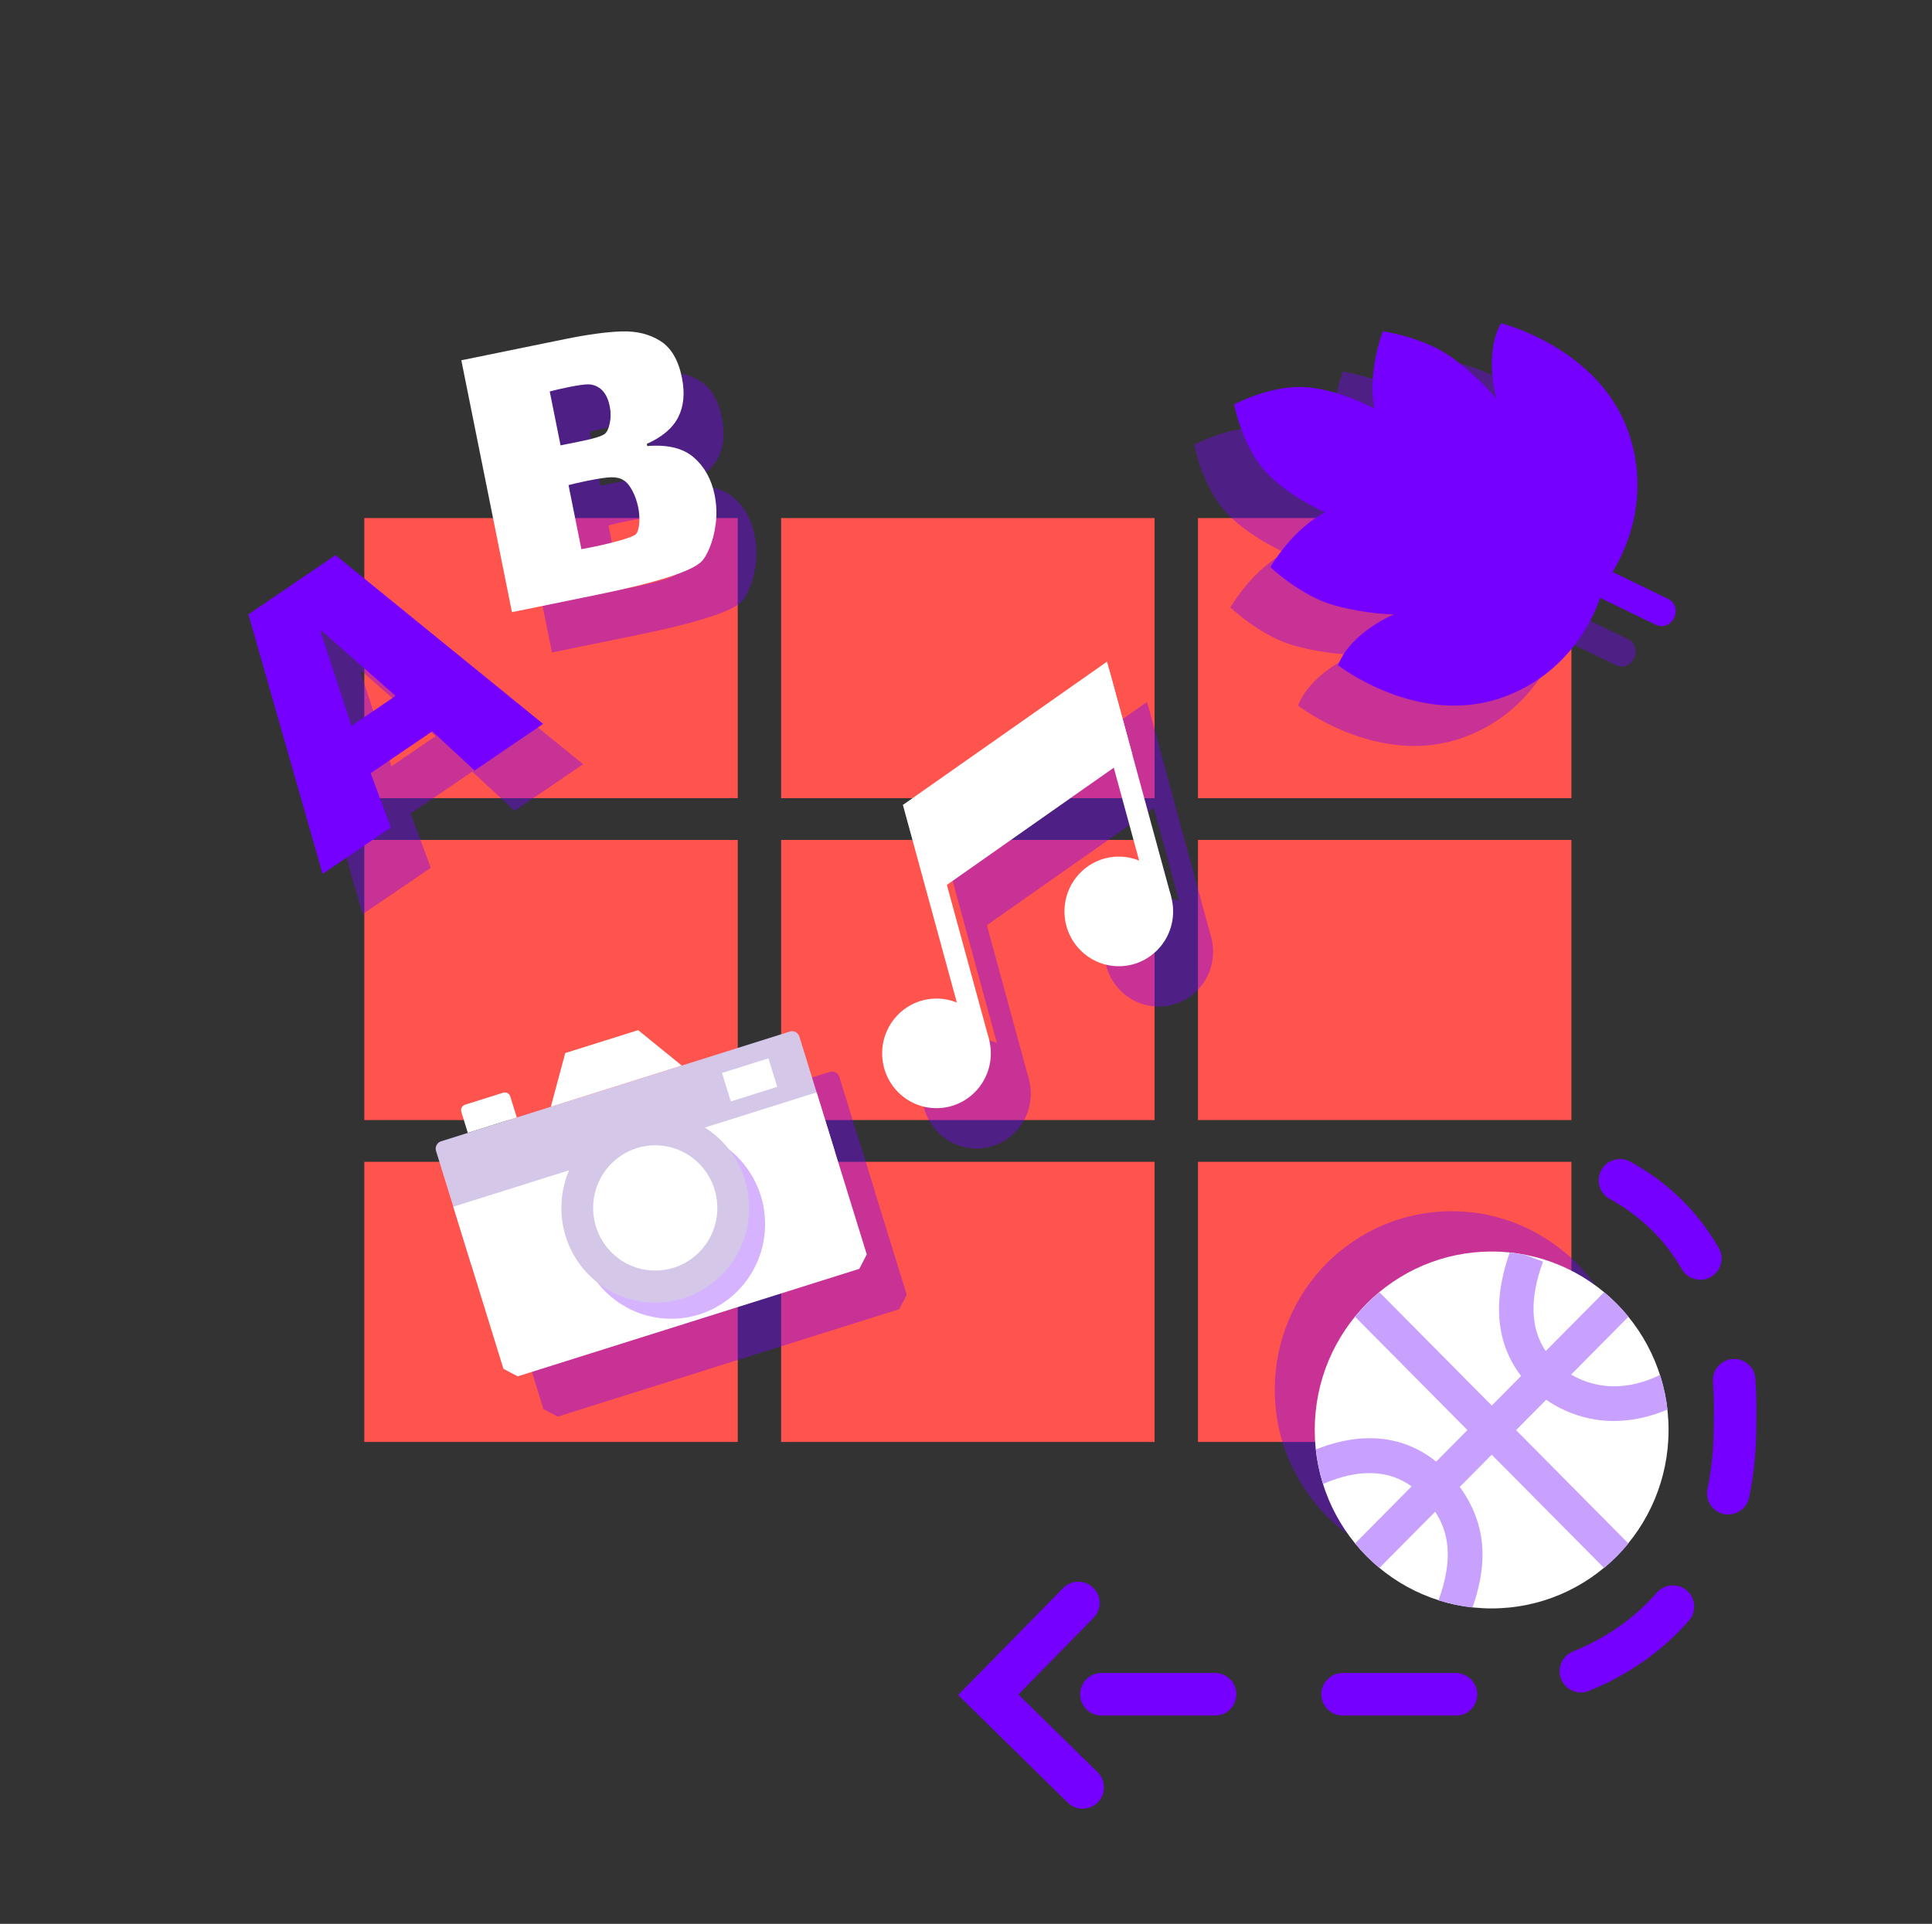 <svg width="245" height="244" viewBox="0 0 245 244" fill="none" xmlns="http://www.w3.org/2000/svg">
<rect x="0" y="0" width="245" height="244" fill="#333333" stroke="none"/>
<g clip-path="url(#clip0_214_22698)">
<path d="M93.555 65.703H46.198V101.234H93.555V65.703Z" fill="#FF544E"/>
<path d="M146.414 65.703H99.056V101.234H146.414V65.703Z" fill="#FF544E"/>
<path d="M199.273 65.703H151.915V101.234H199.273V65.703Z" fill="#FF544E"/>
<path d="M93.555 106.527H46.198V142.058H93.555V106.527Z" fill="#FF544E"/>
<path d="M146.414 106.527H99.056V142.058H146.414V106.527Z" fill="#FF544E"/>
<path d="M199.273 106.527H151.915V142.058H199.273V106.527Z" fill="#FF544E"/>
<path d="M93.555 147.351H46.198V182.882H93.555V147.351Z" fill="#FF544E"/>
<path d="M146.414 147.351H99.056V182.882H146.414V147.351Z" fill="#FF544E"/>
<path d="M199.273 147.351H151.915V182.882H199.273V147.351Z" fill="#FF544E"/>
<g style="mix-blend-mode:multiply" opacity="0.4">
<path d="M59.881 97.874L52.079 103.177L54.629 110.067L45.98 115.948L36.57 83.036L47.617 75.523L73.95 96.927L65.255 102.84L59.886 97.868L59.881 97.874ZM45.731 85.287L49.64 97.178L55.232 93.373L45.914 85.159L45.726 85.287H45.731Z" fill="#7600FF"/>
<path d="M93.059 63.136C94.412 64.317 95.289 65.897 95.69 67.877C95.938 69.109 95.984 70.316 95.837 71.493C95.69 72.669 95.431 73.697 95.066 74.567C94.701 75.441 94.356 76.024 94.032 76.326C92.744 77.6 88.323 79.011 80.769 80.551L69.991 82.755L63.577 50.81L76.632 48.14C79.593 47.536 82.026 47.204 83.923 47.148C85.819 47.091 87.451 47.495 88.825 48.365C90.194 49.234 91.107 50.789 91.553 53.029C91.943 54.973 91.786 56.64 91.081 58.026C90.377 59.417 89.048 60.543 87.101 61.407L87.157 61.688C89.738 61.473 91.7 61.954 93.059 63.136ZM79.603 53.863C79.086 53.873 78.29 53.986 77.215 54.206C76.14 54.426 75.329 54.61 74.782 54.763L76.156 61.601L76.713 61.489L79.045 61.013C80.414 60.732 81.307 60.456 81.712 60.174C82.016 59.959 82.245 59.504 82.391 58.809C82.544 58.118 82.544 57.397 82.391 56.65C82.168 55.53 81.722 54.748 81.053 54.298C80.607 54.001 80.125 53.853 79.608 53.863H79.603ZM86.138 71.431C86.179 70.782 86.138 70.137 86.011 69.503C85.854 68.721 85.606 68.005 85.261 67.35C84.916 66.701 84.551 66.261 84.156 66.03C83.755 65.764 83.238 65.637 82.605 65.647C81.971 65.657 80.931 65.816 79.487 66.107C78.559 66.296 77.788 66.475 77.165 66.639L78.797 74.766C80.546 74.449 82.097 74.101 83.446 73.728C84.8 73.355 85.565 73.053 85.753 72.817C85.966 72.541 86.098 72.076 86.138 71.426V71.431Z" fill="#7600FF"/>
</g>
<path d="M54.811 92.759L47.009 98.063L49.559 104.952L40.91 110.834L31.5 77.922L42.547 70.408L68.88 91.813L60.185 97.725L54.816 92.754L54.811 92.759ZM40.661 80.172L44.57 92.063L50.162 88.258L40.844 80.044L40.656 80.172H40.661Z" fill="#7600FF"/>
<path d="M87.989 58.021C89.342 59.203 90.219 60.783 90.62 62.762C90.868 63.995 90.914 65.202 90.767 66.378C90.62 67.555 90.361 68.583 89.996 69.452C89.631 70.327 89.287 70.91 88.962 71.212C87.674 72.485 83.253 73.897 75.699 75.436L64.921 77.64L58.502 45.695L71.557 43.025C74.518 42.422 76.951 42.089 78.848 42.033C80.744 41.977 82.376 42.381 83.75 43.25C85.119 44.12 86.032 45.675 86.478 47.915C86.868 49.858 86.711 51.526 86.006 52.912C85.302 54.303 83.973 55.428 82.026 56.292L82.082 56.574C84.663 56.359 86.625 56.84 87.984 58.021H87.989ZM74.533 48.748C74.016 48.759 73.22 48.871 72.145 49.091C71.07 49.311 70.259 49.495 69.712 49.649L71.086 56.487L71.643 56.374L73.975 55.899C75.344 55.617 76.237 55.341 76.642 55.06C76.947 54.845 77.175 54.39 77.322 53.694C77.474 53.004 77.474 52.283 77.322 51.536C77.099 50.416 76.652 49.633 75.983 49.183C75.537 48.887 75.055 48.738 74.538 48.748H74.533ZM81.068 66.317C81.109 65.667 81.068 65.023 80.942 64.389C80.784 63.606 80.536 62.89 80.191 62.236C79.846 61.586 79.481 61.146 79.086 60.916C78.685 60.65 78.168 60.522 77.535 60.532C76.901 60.543 75.862 60.701 74.417 60.993C73.489 61.182 72.718 61.361 72.095 61.525L73.727 69.652C75.476 69.335 77.028 68.987 78.376 68.613C79.73 68.24 80.495 67.938 80.683 67.703C80.896 67.427 81.028 66.961 81.068 66.312V66.317Z" fill="white"/>
<g style="mix-blend-mode:multiply" opacity="0.4">
<path d="M184.088 198.88C196.478 198.88 206.523 188.748 206.523 176.249C206.523 163.749 196.478 153.617 184.088 153.617C171.698 153.617 161.654 163.749 161.654 176.249C161.654 188.748 171.698 198.88 184.088 198.88Z" fill="#7600FF"/>
<path d="M199.638 175.103C201.737 175.103 204.008 174.668 206.386 173.661C206.213 172.136 205.889 170.658 205.433 169.242L205.098 169.431C200.165 171.676 196.434 170.551 194.172 169.216L201.438 161.887C200.51 160.752 199.475 159.708 198.35 158.772L190.948 166.239C189.006 163.37 188.884 159.565 190.608 154.895L188.291 154.026C187.982 153.965 187.673 153.913 187.358 153.867C187.227 153.847 187.09 153.832 186.958 153.816C186.765 153.791 186.573 153.765 186.38 153.745C183.703 161.319 185.427 166.306 187.82 169.4L184.104 173.149L169.857 158.777C168.732 159.713 167.697 160.757 166.77 161.892L181.016 176.264L177.056 180.258C174.187 177.941 169.208 175.778 161.801 178.714C161.958 180.171 162.247 181.583 162.663 182.938L162.724 183.092C167.17 181.153 171.003 181.271 173.938 183.404L166.77 190.636C167.697 191.771 168.732 192.815 169.857 193.75L176.925 186.621C178.557 189.112 179.323 192.431 177.35 197.852C177.69 197.96 178.035 198.062 178.38 198.154H178.4C179.454 198.44 180.545 198.64 181.655 198.763H181.665C183.161 194.426 184.063 188.989 180.048 183.47L184.098 179.384L198.345 193.756C199.47 192.82 200.505 191.776 201.432 190.641L187.186 176.269L191.004 172.418C193.29 173.998 196.246 175.113 199.638 175.113V175.103Z" fill="#7600FF"/>
</g>
<path d="M189.158 203.995C201.548 203.995 211.592 193.862 211.592 181.363C211.592 168.864 201.548 158.731 189.158 158.731C176.768 158.731 166.724 168.864 166.724 181.363C166.724 193.862 176.768 203.995 189.158 203.995Z" fill="white"/>
<path d="M204.708 180.217C206.807 180.217 209.078 179.783 211.456 178.775C211.283 177.251 210.959 175.773 210.502 174.356L210.168 174.545C205.235 176.791 201.503 175.665 199.242 174.331L206.507 167.001C205.58 165.866 204.545 164.823 203.42 163.887L196.018 171.354C194.076 168.485 193.954 164.679 195.678 160.01L193.361 159.14C193.052 159.079 192.743 159.028 192.428 158.982C192.297 158.961 192.16 158.946 192.028 158.931C191.835 158.905 191.642 158.88 191.45 158.859C188.773 166.434 190.497 171.42 192.89 174.515L189.173 178.264L174.927 163.892C173.802 164.828 172.767 165.871 171.84 167.007L186.086 181.378L182.126 185.373C179.257 183.056 174.278 180.893 166.871 183.828C167.028 185.286 167.317 186.697 167.733 188.053L167.794 188.206C172.24 186.268 176.073 186.386 179.008 188.518L171.84 195.75C172.767 196.886 173.802 197.929 174.927 198.865L181.994 191.735C183.627 194.226 184.393 197.545 182.42 202.967C182.76 203.074 183.105 203.177 183.45 203.269H183.47C184.524 203.555 185.614 203.754 186.725 203.877H186.735C188.23 199.54 189.133 194.103 185.118 188.585L189.168 184.498L203.415 198.87C204.54 197.934 205.575 196.891 206.502 195.755L192.256 181.384L196.074 177.532C198.36 179.113 201.316 180.228 204.708 180.228V180.217Z" fill="#C8A1FF"/>
<g style="mix-blend-mode:multiply" opacity="0.4">
<path d="M110.945 151.146L64.87 165.651L60.363 151.085C60.206 150.574 60.49 150.026 60.997 149.868L105.231 135.946C105.738 135.787 106.281 136.074 106.438 136.585L110.945 151.152V151.146Z" fill="#7600FF"/>
<path d="M114.038 166.04L70.721 179.675L68.911 178.719L62.553 158.164L108.628 143.659L114.986 164.214L114.038 166.04Z" fill="#7600FF"/>
<path d="M90.189 172.372C96.763 172.372 102.093 166.995 102.093 160.363C102.093 153.73 96.763 148.354 90.189 148.354C83.615 148.354 78.285 153.73 78.285 160.363C78.285 166.995 83.615 172.372 90.189 172.372Z" fill="#7600FF"/>
<path d="M88.161 170.326C94.736 170.326 100.065 164.949 100.065 158.317C100.065 151.685 94.736 146.308 88.161 146.308C81.587 146.308 76.257 151.685 76.257 158.317C76.257 164.949 81.587 170.326 88.161 170.326Z" fill="#7600FF"/>
<path d="M88.161 166.26C92.51 166.26 96.035 162.704 96.035 158.317C96.035 153.93 92.51 150.374 88.161 150.374C83.813 150.374 80.287 153.93 80.287 158.317C80.287 162.704 83.813 166.26 88.161 166.26Z" fill="#7600FF"/>
<path d="M74.924 145.485L76.749 138.672L85.996 135.767L91.522 140.258L74.924 145.485Z" fill="#7600FF"/>
<path d="M68.88 143.705L64.049 145.224C63.668 145.341 63.456 145.751 63.572 146.134L64.393 148.794L70.604 146.84L69.783 144.18C69.666 143.797 69.26 143.582 68.88 143.7V143.705Z" fill="#7600FF"/>
<path d="M102.517 139.343L96.632 141.196L97.749 144.809L103.634 142.956L102.517 139.343Z" fill="#7600FF"/>
</g>
<path d="M105.875 146.032L59.8 160.537L55.293 145.971C55.136 145.459 55.42 144.912 55.927 144.753L100.161 130.832C100.668 130.673 101.211 130.959 101.368 131.471L105.875 146.037V146.032Z" fill="#D4C7E8"/>
<path d="M108.968 160.925L65.651 174.561L63.841 173.604L57.483 153.049L103.558 138.544L109.916 159.1L108.968 160.925Z" fill="white"/>
<g style="mix-blend-mode:multiply" opacity="0.3">
<path d="M85.119 167.257C91.694 167.257 97.023 161.881 97.023 155.248C97.023 148.616 91.694 143.239 85.119 143.239C78.545 143.239 73.215 148.616 73.215 155.248C73.215 161.881 78.545 167.257 85.119 167.257Z" fill="#7600FF"/>
</g>
<path d="M83.091 165.211C89.666 165.211 94.995 159.835 94.995 153.203C94.995 146.57 89.666 141.194 83.091 141.194C76.517 141.194 71.187 146.57 71.187 153.203C71.187 159.835 76.517 165.211 83.091 165.211Z" fill="#D4C7E8"/>
<path d="M83.091 161.145C87.44 161.145 90.965 157.589 90.965 153.203C90.965 148.816 87.44 145.26 83.091 145.26C78.743 145.26 75.218 148.816 75.218 153.203C75.218 157.589 78.743 161.145 83.091 161.145Z" fill="white"/>
<path d="M69.854 140.37L71.679 133.558L80.926 130.653L86.453 135.143L69.854 140.37Z" fill="white"/>
<path d="M63.81 138.59L58.979 140.109C58.599 140.227 58.386 140.636 58.502 141.02L59.324 143.679L65.534 141.725L64.713 139.066C64.596 138.682 64.191 138.468 63.81 138.585V138.59Z" fill="white"/>
<path d="M97.445 134.23L91.559 136.083L92.677 139.696L98.562 137.843L97.445 134.23Z" fill="white"/>
<g style="mix-blend-mode:multiply" opacity="0.4">
<path d="M123.828 145.664C127.633 145.664 130.718 142.552 130.718 138.713C130.718 134.874 127.633 131.762 123.828 131.762C120.022 131.762 116.938 134.874 116.938 138.713C116.938 142.552 120.022 145.664 123.828 145.664Z" fill="#7600FF"/>
<path d="M146.946 127.661C150.752 127.661 153.836 124.549 153.836 120.71C153.836 116.871 150.752 113.759 146.946 113.759C143.141 113.759 140.056 116.871 140.056 120.71C140.056 124.549 143.141 127.661 146.946 127.661Z" fill="#7600FF"/>
<path d="M122.176 106.455L119.565 107.18L127.847 137.531L130.457 136.806L122.176 106.455Z" fill="#7600FF"/>
<path d="M145.729 90.058L143.119 90.783L150.963 119.532L153.573 118.807L145.729 90.058Z" fill="#7600FF"/>
<path d="M148.67 100.825L122.839 118.966L119.62 107.167L145.451 89.031L148.67 100.825Z" fill="#7600FF"/>
</g>
<path d="M118.758 140.549C122.563 140.549 125.648 137.437 125.648 133.599C125.648 129.76 122.563 126.648 118.758 126.648C114.953 126.648 111.868 129.76 111.868 133.599C111.868 137.437 114.953 140.549 118.758 140.549Z" fill="white"/>
<path d="M141.876 122.546C145.682 122.546 148.766 119.434 148.766 115.595C148.766 111.757 145.682 108.645 141.876 108.645C138.071 108.645 134.987 111.757 134.987 115.595C134.987 119.434 138.071 122.546 141.876 122.546Z" fill="white"/>
<path d="M117.103 101.341L114.493 102.066L122.774 132.417L125.385 131.693L117.103 101.341Z" fill="white"/>
<path d="M140.661 84.945L138.051 85.67L145.895 114.419L148.505 113.694L140.661 84.945Z" fill="white"/>
<path d="M143.6 95.71L117.769 113.851L114.55 102.052L140.381 83.916L143.6 95.71Z" fill="white"/>
<g style="mix-blend-mode:multiply" opacity="0.4">
<path d="M185.28 46.114C183.029 50.037 184.712 55.735 184.712 55.735C184.712 55.735 182.689 53.152 179.135 50.518C175.581 47.884 170.273 47.127 170.273 47.127C168.209 53.065 169.239 56.952 169.239 56.952C169.239 56.952 164.843 54.518 160.468 54.216C156.098 53.919 151.433 56.4 151.433 56.4C151.433 56.4 152.422 61.622 155.383 64.885C158.343 68.143 162.977 70.086 162.977 70.086C162.977 70.086 159.322 71.703 156.016 77.037C156.016 77.037 159.915 80.745 164.174 81.901C168.433 83.057 171.698 83.036 171.698 83.036C171.698 83.036 166.232 85.266 164.605 89.491C164.605 89.491 174.841 97.459 185.619 93.516C193.544 90.616 196.738 84.09 197.858 80.939L204.895 84.351C205.752 84.765 206.781 84.402 207.192 83.537L207.263 83.384C207.673 82.52 207.314 81.481 206.457 81.067L199.42 77.656C201.159 74.807 204.216 68.214 201.514 60.159C197.838 49.204 185.275 46.114 185.275 46.114H185.28Z" fill="#7600FF"/>
</g>
<path d="M190.35 41C188.099 44.923 189.782 50.62 189.782 50.62C189.782 50.62 187.759 48.038 184.205 45.404C180.651 42.77 175.343 42.013 175.343 42.013C173.279 47.951 174.309 51.838 174.309 51.838C174.309 51.838 169.913 49.403 165.538 49.101C161.167 48.805 156.503 51.285 156.503 51.285C156.503 51.285 157.492 56.507 160.453 59.77C163.413 63.028 168.047 64.972 168.047 64.972C168.047 64.972 164.392 66.588 161.086 71.922C161.086 71.922 164.985 75.63 169.244 76.786C173.502 77.942 176.767 77.922 176.767 77.922C176.767 77.922 171.302 80.152 169.675 84.376C169.675 84.376 179.911 92.345 190.689 88.401C198.614 85.501 201.808 78.975 202.928 75.825L209.965 79.236C210.822 79.65 211.851 79.287 212.262 78.423L212.333 78.27C212.743 77.405 212.383 76.367 211.527 75.953L204.49 72.541C206.229 69.692 209.286 63.1 206.583 55.044C202.908 44.089 190.35 41 190.35 41Z" fill="#7600FF"/>
</g>
<path d="M184.575 217.581H170.27C168.777 217.581 167.571 216.375 167.571 214.882C167.571 213.388 168.777 212.183 170.27 212.183H184.584C186.068 212.183 187.319 213.388 187.328 214.873C187.328 216.366 186.167 217.572 184.683 217.581H184.575ZM154.077 217.581H139.682C138.189 217.581 136.983 216.375 136.983 214.882C136.983 213.388 138.189 212.183 139.682 212.183H154.077C155.57 212.183 156.775 213.388 156.775 214.882C156.775 216.375 155.57 217.581 154.077 217.581ZM200.49 214.666C199.428 214.666 198.421 214.036 197.989 212.983C197.422 211.607 198.088 210.024 199.464 209.466C203.702 207.738 207.291 205.219 210.116 201.99C211.097 200.865 212.806 200.757 213.922 201.738C215.046 202.718 215.154 204.428 214.174 205.543C210.791 209.403 206.527 212.408 201.497 214.459C201.165 214.594 200.823 214.657 200.481 214.657L200.49 214.666ZM219.176 192.093C218.987 192.093 218.807 192.075 218.618 192.03C217.16 191.725 216.225 190.294 216.531 188.828C217.062 186.309 217.331 183.601 217.331 180.794L217.349 178.886C217.349 177.663 217.304 176.43 217.223 175.243C217.115 173.758 218.24 172.463 219.724 172.364C221.209 172.256 222.504 173.381 222.603 174.865C222.693 176.178 222.738 177.537 222.738 178.913L222.72 180.821C222.72 183.97 222.414 187.046 221.803 189.934C221.533 191.203 220.417 192.075 219.167 192.075L219.176 192.093ZM215.604 162.306C214.668 162.306 213.76 161.82 213.265 160.956C211.106 157.196 208.029 154.2 204.133 152.059C202.829 151.339 202.352 149.702 203.072 148.397C203.792 147.093 205.429 146.616 206.742 147.335C211.52 149.962 215.289 153.642 217.952 158.266C218.699 159.562 218.249 161.208 216.963 161.955C216.54 162.198 216.072 162.315 215.622 162.315L215.604 162.306Z" fill="#7600FF"/>
<path d="M137.289 229.402C136.605 229.402 135.921 229.141 135.4 228.629L121.5 214.981L134.824 201.414C135.868 200.352 137.577 200.334 138.638 201.378C139.7 202.422 139.718 204.131 138.674 205.192L129.138 214.909L139.187 224.769C140.249 225.813 140.267 227.522 139.223 228.584C138.692 229.123 138 229.393 137.298 229.393L137.289 229.402Z" fill="#7600FF"/>
<defs>
<clipPath id="clip0_214_22698">
<rect width="181" height="163" fill="white" transform="translate(31.5 41)"/>
</clipPath>
</defs>
</svg>
